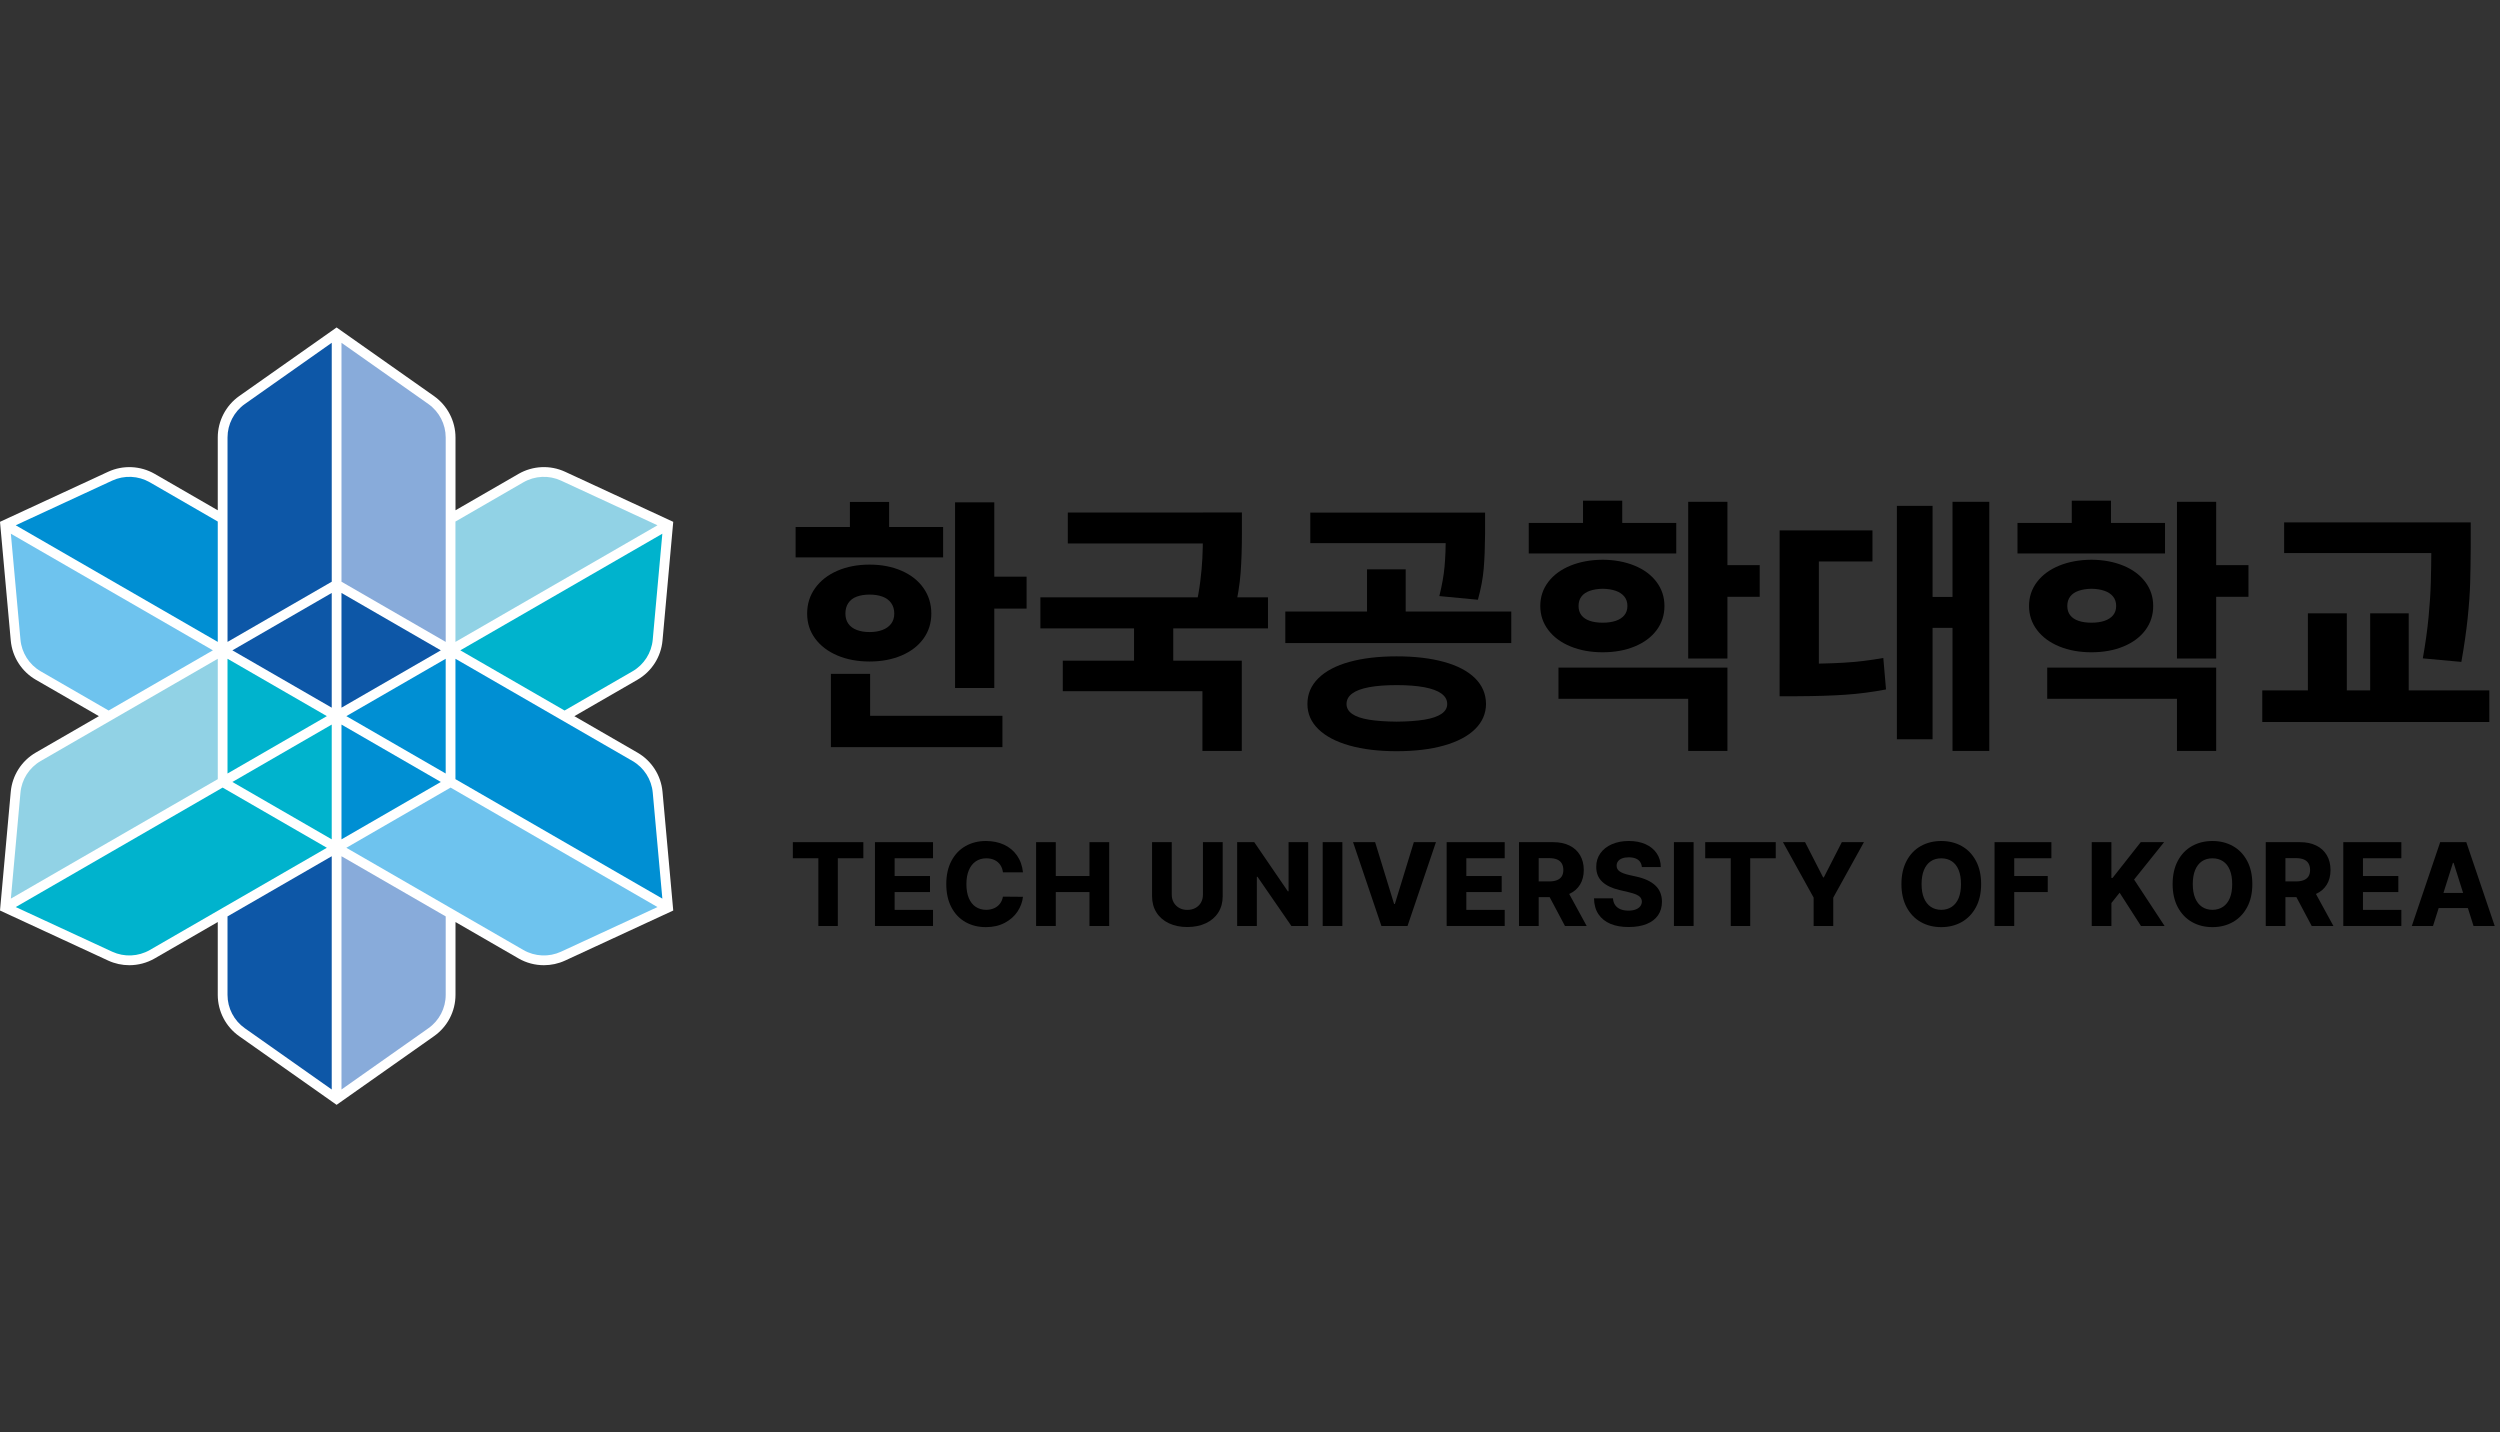 <?xml version="1.0" encoding="utf-8"?>
<!-- Generator: Adobe Illustrator 25.0.0, SVG Export Plug-In . SVG Version: 6.00 Build 0)  -->
<svg version="1.1" id="Layer_1" xmlns="http://www.w3.org/2000/svg" xmlns:xlink="http://www.w3.org/1999/xlink" x="0px" y="0px"
	 viewBox="0 0 1920 1100" style="enable-background:new 0 0 1920 1100;" xml:space="preserve">
<rect x="0" y="0" width="1920" height="1100" fill="#333333" stroke="none"/>
<style type="text/css">
	.st0{fill:#FFFFFF;}
	.st1{fill:#0D57A7;}
	.st2{fill:#88ABDA;}
	.st3{fill:#008FD3;}
	.st4{fill:#6EC3EE;}
	.st5{fill:#00B3CD;}
	.st6{fill:#91D2E5;}
</style>
<g>
	<g>
		<path class="st0" d="M508.81,608.13c-1.12-12.58-8.33-23.85-19.27-30.15l-48.43-27.96l48.43-27.96
			c10.95-6.32,18.15-17.6,19.27-30.16l8.24-91.13l-83.04-38.45c-11.44-5.29-24.8-4.69-35.77,1.62l-48.42,27.95v-55.9
			c0-12.6-6.17-24.5-16.52-31.82l-74.8-52.68l-74.8,52.69c-10.31,7.31-16.46,19.2-16.46,31.81v55.91l-48.44-27.97
			c-10.97-6.29-24.34-6.89-35.76-1.61L0,400.76l8.26,91.13c1.13,12.57,8.33,23.84,19.25,30.16L75.95,550l-48.44,27.97
			c-10.93,6.3-18.12,17.57-19.25,30.15L0,699.28l83.05,38.43c5.17,2.4,10.73,3.57,16.29,3.57c6.74,0,13.46-1.74,19.46-5.2
			l48.44-27.96v55.95c0,12.63,6.16,24.49,16.47,31.74l74.79,52.71l74.79-52.71c10.35-7.25,16.53-19.12,16.53-31.74v-55.94
			l48.43,27.96c5.99,3.45,12.72,5.19,19.45,5.19c5.56,0,11.14-1.18,16.31-3.57l83.04-38.43L508.81,608.13z"/>
		<g>
			<polygon class="st1" points="254.77,543.5 254.77,455.39 178.47,499.46 			"/>
			<path class="st1" d="M174.73,764.07c0,10.2,4.97,19.76,13.3,25.62l66.74,47.05V657.59l-80.04,46.21V764.07z"/>
			<path class="st1" d="M254.77,263.26l-66.73,47.01c-8.33,5.91-13.3,15.52-13.3,25.71v157l80.04-46.22V263.26z"/>
			<polygon class="st1" points="262.25,455.39 262.25,543.5 338.55,499.46 			"/>
		</g>
		<g>
			<path class="st2" d="M262.25,836.74L329,789.69c8.33-5.85,13.3-15.42,13.3-25.62v-60.27l-80.04-46.21V836.74z"/>
			<path class="st2" d="M328.99,310.28l-66.73-47.01v183.49l80.04,46.22v-157C342.29,325.79,337.32,316.18,328.99,310.28z"/>
		</g>
		<g>
			<path class="st3" d="M86.18,369.1l-74.11,34.31l155.17,89.57v-0.01v-92.43l-52.18-30.14C106.2,365.32,95.4,364.83,86.18,369.1z"
				/>
			<path class="st3" d="M508.69,690.14l-7.37-81.34c-0.91-10.16-6.72-19.26-15.54-24.35l-135.99-78.51v92.45L508.69,690.14z"/>
			<polygon class="st3" points="342.29,594.06 342.29,505.93 265.99,549.99 			"/>
			<polygon class="st3" points="262.26,644.62 338.56,600.55 262.26,556.47 			"/>
		</g>
		<g>
			<path class="st4" d="M15.71,491.21c0.91,10.15,6.72,19.25,15.55,24.36l52.17,30.11l80.07-46.23L8.33,409.89L15.71,491.21z"/>
			<path class="st4" d="M346.04,604.87L346.04,604.87l-80.05,46.23l135.96,78.5c8.85,5.09,19.64,5.58,28.89,1.31l74.1-34.29
				L346.04,604.87z"/>
		</g>
		<g>
			<polygon class="st5" points="174.73,505.93 174.73,594.06 251.03,549.99 			"/>
			<polygon class="st5" points="254.77,644.62 254.77,556.47 178.47,600.55 			"/>
			<path class="st5" d="M170.98,604.87l-158.9,91.75l74.1,34.29c9.25,4.27,20.04,3.78,28.89-1.31l135.96-78.5L170.98,604.87
				L170.98,604.87z"/>
			<path class="st5" d="M353.52,499.45l80.07,46.23l52.17-30.11c8.83-5.11,14.64-14.21,15.55-24.36l7.37-81.32L353.52,499.45z"/>
		</g>
		<g>
			<path class="st6" d="M15.71,608.8l-7.37,81.34l52.78-30.48l106.13-61.27v-92.45L31.25,584.45
				C22.43,589.54,16.62,598.64,15.71,608.8z"/>
			<path class="st6" d="M430.84,369.1c-9.22-4.27-20.02-3.78-28.88,1.31l-52.18,30.14v92.43v0.01l155.17-89.57L430.84,369.1z"/>
		</g>
	</g>
	<g>
		<g>
			<path d="M724.32,428.09H611.03v-23.35h113.29V428.09z M692.43,438.36c7.23,3.16,12.84,7.59,16.83,13.29
				c3.99,5.7,5.99,12.23,5.99,19.59c0,7.23-2,13.62-5.99,19.18c-4,5.56-9.61,9.89-16.83,12.98c-7.23,3.09-15.43,4.64-24.6,4.64
				c-9.24,0-17.49-1.55-24.75-4.64c-7.26-3.09-12.94-7.42-17.04-12.98c-4.1-5.56-6.15-11.95-6.15-19.18c0-7.36,2.05-13.9,6.15-19.59
				c4.1-5.7,9.78-10.13,17.04-13.29c7.26-3.16,15.51-4.74,24.75-4.74C677,433.62,685.2,435.2,692.43,438.36z M668.25,560.04h-30.12
				v-42.52h30.12V560.04z M769.87,573.8H638.13v-24.08h131.74V573.8z M657.98,458.21c-2.81,1.04-4.97,2.68-6.46,4.9
				c-1.5,2.22-2.24,4.93-2.24,8.13c0,3.06,0.75,5.65,2.24,7.77c1.49,2.12,3.65,3.72,6.46,4.79c2.81,1.08,6.1,1.62,9.85,1.62
				c3.75,0,7.05-0.54,9.9-1.62c2.85-1.08,5.07-2.67,6.67-4.79c1.6-2.12,2.4-4.71,2.4-7.77c0-3.19-0.8-5.9-2.4-8.13
				c-1.6-2.22-3.82-3.86-6.67-4.9c-2.85-1.04-6.15-1.56-9.9-1.56C664.08,456.65,660.8,457.17,657.98,458.21z M682.84,416.11h-30.12
				v-30.64h30.12V416.11z M763.61,528.36h-30.12V385.78h30.12V528.36z M788.42,467.39h-33.25v-24.49h33.25V467.39z"/>
			<path d="M973.81,482.6H799.02v-23.87h174.79V482.6z M953.69,576.72h-30.23v-45.86H816.22v-23.45h137.47V576.72z M941.6,417.36
				H820.08v-23.76H941.6V417.36z M901.06,514.6h-30.12v-38.98h30.12V514.6z M952.81,439.71c-0.66,9-2.28,19.09-4.85,30.28
				l-29.81-3.02c1.67-7.3,2.9-14.19,3.7-20.69c0.8-6.5,1.32-12.28,1.56-17.35c0.24-5.07,0.4-11.15,0.47-18.24v-1.67v-15.43h29.91
				v15.43C953.8,420.48,953.47,430.72,952.81,439.71z"/>
			<path d="M1160.66,493.86H987.12v-24.18h173.54V493.86z M1109.01,508.35c10.32,2.85,18.26,7.02,23.82,12.51
				c5.56,5.49,8.37,12.09,8.44,19.8c-0.07,7.44-2.88,13.88-8.44,19.33c-5.56,5.45-13.5,9.64-23.82,12.56
				c-10.32,2.92-22.46,4.38-36.43,4.38c-13.83,0-25.9-1.46-36.22-4.38c-10.32-2.92-18.28-7.11-23.87-12.56
				c-5.59-5.45-8.39-11.9-8.39-19.33c0-7.64,2.8-14.23,8.39-19.75c5.59-5.52,13.53-9.71,23.82-12.56
				c10.28-2.85,22.37-4.27,36.27-4.27C1086.55,504.07,1098.69,505.5,1109.01,508.35z M1127.72,417.15H1006.3V393.7h121.42V417.15z
				 M1051.38,527.79c-5.73,1.08-10.04,2.69-12.92,4.85c-2.88,2.15-4.33,4.83-4.33,8.03c0,3.06,1.44,5.59,4.33,7.61
				c2.88,2.02,7.17,3.49,12.87,4.43c5.7,0.94,12.78,1.44,21.26,1.51c8.48-0.07,15.58-0.57,21.31-1.51s10.09-2.41,13.08-4.43
				c2.99-2.01,4.48-4.55,4.48-7.61c0-3.2-1.5-5.87-4.48-8.03c-2.99-2.15-7.37-3.77-13.13-4.85c-5.77-1.08-12.86-1.62-21.26-1.62
				C1064.18,526.17,1057.11,526.71,1051.38,527.79z M1079.57,476.04h-29.7v-38.77h29.7V476.04z M1140.54,410.17
				c-0.07,10.15-0.42,18.97-1.04,26.47c-0.62,7.5-2.12,15.5-4.48,23.97l-29.6-2.81c2.08-8.48,3.42-16.07,4.01-22.77
				c0.59-6.7,0.92-14.71,0.99-24.02v-1.77V393.7h30.12v15.53V410.17z"/>
			<path d="M1287.37,425.07h-113.29v-23.45h113.29V425.07z M1255.32,434.4c7.19,2.95,12.82,7.12,16.88,12.51
				c4.06,5.39,6.1,11.55,6.1,18.5c0,6.95-2,13.12-5.99,18.5c-4,5.39-9.61,9.57-16.83,12.56c-7.23,2.99-15.42,4.48-24.6,4.48
				s-17.41-1.49-24.7-4.48c-7.3-2.99-12.99-7.19-17.09-12.61c-4.1-5.42-6.15-11.57-6.15-18.45c0-6.95,2.05-13.11,6.15-18.5
				c4.1-5.38,9.78-9.55,17.04-12.51c7.26-2.95,15.51-4.46,24.75-4.53C1239.98,429.94,1248.12,431.45,1255.32,434.4z M1326.66,576.72
				h-30.12V536.7h-99.64v-23.97h129.76V576.72z M1221.03,453.73c-2.81,0.97-4.97,2.43-6.46,4.38c-1.5,1.95-2.24,4.38-2.24,7.3
				c0,2.85,0.75,5.23,2.24,7.14c1.49,1.91,3.63,3.33,6.41,4.27c2.78,0.94,6.08,1.41,9.9,1.41c3.82,0,7.14-0.47,9.95-1.41
				s5.02-2.36,6.62-4.27c1.6-1.91,2.4-4.29,2.4-7.14c0-2.92-0.8-5.35-2.4-7.3c-1.6-1.94-3.8-3.4-6.62-4.38
				c-2.81-0.97-6.13-1.49-9.95-1.56C1227.12,452.24,1223.84,452.76,1221.03,453.73z M1245.88,414.86h-30.12v-30.33h30.12V414.86z
				 M1326.66,505.74h-30.12V385.36h30.12V505.74z M1351.46,458.32h-33.25v-24.28h33.25V458.32z"/>
			<path d="M1438.05,431.22h-41.17v90.88h-30.12V407.35h71.29V431.22z M1415.69,508.97c9.9-0.56,20.13-1.77,30.69-3.65l2.08,24.18
				c-10.63,2.02-21.05,3.37-31.27,4.06c-10.21,0.7-22.44,1.08-36.69,1.15h-13.76v-24.91h13.76
				C1394.06,509.81,1405.79,509.53,1415.69,508.97z M1484.22,567.76h-27.41V388.49h27.41V567.76z M1506.21,482.19h-30.75v-23.76
				h30.75V482.19z M1527.78,576.72h-28.25V385.36h28.25V576.72z"/>
			<path d="M1662.73,425.07h-113.29v-23.45h113.29V425.07z M1630.68,434.4c7.19,2.95,12.82,7.12,16.88,12.51
				c4.06,5.39,6.1,11.55,6.1,18.5c0,6.95-2,13.12-5.99,18.5c-4,5.39-9.61,9.57-16.83,12.56c-7.23,2.99-15.42,4.48-24.6,4.48
				s-17.41-1.49-24.7-4.48c-7.3-2.99-12.99-7.19-17.09-12.61c-4.1-5.42-6.15-11.57-6.15-18.45c0-6.95,2.05-13.11,6.15-18.5
				c4.1-5.38,9.78-9.55,17.04-12.51c7.26-2.95,15.51-4.46,24.75-4.53C1615.34,429.94,1623.49,431.45,1630.68,434.4z M1702.02,576.72
				h-30.12V536.7h-99.64v-23.97h129.76V576.72z M1596.39,453.73c-2.81,0.97-4.97,2.43-6.46,4.38c-1.5,1.95-2.24,4.38-2.24,7.3
				c0,2.85,0.75,5.23,2.24,7.14c1.49,1.91,3.63,3.33,6.41,4.27c2.78,0.94,6.08,1.41,9.9,1.41c3.82,0,7.14-0.47,9.95-1.41
				s5.02-2.36,6.62-4.27c1.6-1.91,2.4-4.29,2.4-7.14c0-2.92-0.8-5.35-2.4-7.3c-1.6-1.94-3.8-3.4-6.62-4.38
				c-2.81-0.97-6.13-1.49-9.95-1.56C1602.48,452.24,1599.2,452.76,1596.39,453.73z M1621.24,414.86h-30.12v-30.33h30.12V414.86z
				 M1702.02,505.74h-30.12V385.36h30.12V505.74z M1726.83,458.32h-33.25v-24.28h33.25V458.32z"/>
			<path d="M1911.8,554.52h-174.37v-24.29h174.37V554.52z M1875.53,424.76h-121.32V401.2h121.32V424.76z M1802.36,537.95h-29.91
				v-66.91h29.91V537.95z M1849.89,537.95h-29.6v-66.91h29.6V537.95z M1897.52,419.96c-0.07,10.21-0.21,19.3-0.42,27.25
				c-0.21,7.96-0.85,17.11-1.93,27.46c-1.08,10.35-2.69,21.57-4.85,33.67l-29.6-2.71c2.01-11.26,3.49-21.85,4.43-31.79
				c0.94-9.94,1.51-18.74,1.72-26.42c0.21-7.68,0.35-16.69,0.42-27.05v-1.46V401.2h30.23v17.72V419.96z"/>
		</g>
	</g>
	<g>
		<g>
			<path d="M608.9,646.78h54.15v12.36h-19.61v52.02h-14.94v-52.02H608.9V646.78z"/>
			<path d="M671.97,646.78h44.59v12.36h-29.48v13.65h27.16v12.31h-27.16v13.69h29.48v12.36h-44.59V646.78z"/>
			<path d="M768.19,664.23c-1.11-1.62-2.58-2.86-4.4-3.73c-1.82-0.87-3.91-1.31-6.25-1.31c-3.17,0-5.9,0.79-8.18,2.36
				c-2.28,1.57-4.05,3.83-5.29,6.78s-1.87,6.5-1.87,10.65c0,4.27,0.62,7.87,1.87,10.8c1.24,2.93,3,5.16,5.27,6.67
				c2.27,1.51,4.96,2.28,8.07,2.31c2.28-0.03,4.33-0.45,6.14-1.27c1.81-0.82,3.28-1.97,4.42-3.47c1.14-1.5,1.9-3.3,2.29-5.4
				l15.38,0.13c-0.44,4-1.84,7.77-4.18,11.31c-2.34,3.54-5.59,6.42-9.76,8.65s-9.02,3.33-14.56,3.33c-5.87,0-11.1-1.3-15.69-3.91
				c-4.59-2.61-8.2-6.4-10.8-11.38c-2.61-4.98-3.91-10.91-3.91-17.78c0-6.91,1.33-12.86,3.98-17.85c2.65-4.99,6.28-8.78,10.87-11.36
				c4.59-2.58,9.78-3.87,15.56-3.87c5.16,0,9.79,0.94,13.89,2.82c4.1,1.88,7.43,4.64,9.98,8.27c2.55,3.63,4.09,7.95,4.62,12.96
				h-15.38C769.99,667.75,769.3,665.84,768.19,664.23z"/>
			<path d="M795.72,646.78h15.12v26.01h25.87v-26.01h15.16v64.38h-15.16V685.1h-25.87v26.05h-15.12V646.78z"/>
			<path d="M939.03,646.78v41.57c0,4.74-1.13,8.89-3.38,12.45s-5.44,6.31-9.56,8.25c-4.12,1.94-8.86,2.91-14.23,2.91
				c-5.36,0-10.09-0.97-14.18-2.91c-4.09-1.94-7.26-4.69-9.51-8.25c-2.25-3.56-3.38-7.71-3.38-12.45v-41.57h15.12v40.28
				c0,2.28,0.5,4.31,1.51,6.07c1.01,1.76,2.42,3.15,4.22,4.16c1.81,1.01,3.88,1.51,6.22,1.51c2.37,0,4.47-0.5,6.29-1.51
				c1.82-1.01,3.23-2.39,4.22-4.16c0.99-1.76,1.49-3.79,1.49-6.07v-40.28H939.03z"/>
			<path d="M1004.68,711.15h-12.89l-26.05-37.79h-0.49v37.79h-15.12v-64.38h13.12l25.79,37.74h0.58v-37.74h15.07V711.15z"/>
			<path d="M1030.94,711.15h-15.12v-64.38h15.12V711.15z"/>
			<path d="M1070.67,694.26h0.58l14.58-47.48h16.98l-21.83,64.38h-20.05l-21.78-64.38h16.94L1070.67,694.26z"/>
			<path d="M1111.03,646.78h44.59v12.36h-29.48v13.65h27.16v12.31h-27.16v13.69h29.48v12.36h-44.59V646.78z"/>
			<path d="M1166.59,646.78h26.32c4.8,0,8.96,0.87,12.47,2.6c3.51,1.73,6.22,4.21,8.11,7.42s2.85,7,2.85,11.36
				c0,4.36-0.96,8.1-2.87,11.23c-1.91,3.13-4.66,5.51-8.25,7.14c-3.59,1.63-7.84,2.45-12.76,2.45h-16.89v-12.05h14.18
				c2.37,0,4.36-0.32,5.98-0.96c1.62-0.64,2.84-1.6,3.67-2.89c0.83-1.29,1.25-2.93,1.25-4.91c0-2.01-0.42-3.71-1.25-5.09
				c-0.83-1.38-2.05-2.39-3.67-3.05c-1.62-0.65-3.62-0.98-6.02-0.98h-8v52.1h-15.12V646.78z M1218.56,711.15h-16.67l-15.6-29.39
				h16.23L1218.56,711.15z"/>
			<path d="M1259.54,661.85c-0.8-1.13-1.93-1.98-3.4-2.56c-1.47-0.58-3.22-0.87-5.27-0.87c-1.99,0-3.68,0.27-5.07,0.8
				c-1.39,0.53-2.45,1.28-3.16,2.25c-0.71,0.96-1.07,2.05-1.07,3.27c-0.06,1.9,0.73,3.4,2.36,4.51c1.63,1.11,4.03,2.02,7.2,2.73
				l5.6,1.25c6.43,1.42,11.31,3.71,14.63,6.87c3.32,3.16,4.99,7.28,5.02,12.38c0,4.06-1.01,7.55-3.02,10.47
				c-2.02,2.92-4.94,5.15-8.78,6.69c-3.84,1.54-8.4,2.31-13.67,2.31c-5.45,0.03-10.15-0.79-14.09-2.45
				c-3.94-1.66-7.01-4.12-9.2-7.38c-2.19-3.26-3.33-7.32-3.42-12.18h14.58c0.12,2.05,0.68,3.78,1.69,5.2
				c1.01,1.42,2.38,2.48,4.11,3.18c1.73,0.7,3.77,1.04,6.11,1.04c2.13,0,3.97-0.3,5.51-0.89c1.54-0.59,2.71-1.41,3.51-2.45
				c0.8-1.04,1.21-2.24,1.25-3.6c-0.03-1.21-0.41-2.27-1.13-3.18c-0.73-0.9-1.84-1.67-3.36-2.31c-1.51-0.64-3.5-1.24-5.96-1.8
				l-6.76-1.6c-5.75-1.33-10.17-3.45-13.25-6.36c-3.08-2.9-4.61-6.71-4.58-11.43c-0.03-3.91,1.02-7.38,3.16-10.4
				c2.13-3.02,5.1-5.36,8.89-7s8.12-2.47,12.98-2.47c4.89,0,9.18,0.83,12.87,2.49s6.55,4.01,8.58,7.05
				c2.03,3.04,3.06,6.53,3.09,10.47h-14.54C1260.81,664.33,1260.34,662.98,1259.54,661.85z"/>
			<path d="M1300.69,711.15h-15.12v-64.38h15.12V711.15z"/>
			<path d="M1309.62,646.78h54.15v12.36h-19.61v52.02h-14.94v-52.02h-19.61V646.78z"/>
			<path d="M1386.29,646.78l13.87,27.07h0.53l13.83-27.07h16.98l-23.56,42.59v21.78h-15.07v-21.78l-23.56-42.59H1386.29z"/>
			<path d="M1517.51,696.77c-2.67,4.96-6.31,8.75-10.94,11.36c-4.62,2.61-9.86,3.91-15.69,3.91s-11.07-1.3-15.69-3.91
				c-4.62-2.61-8.26-6.4-10.91-11.38c-2.65-4.98-3.98-10.91-3.98-17.78c0-6.91,1.33-12.86,3.98-17.85
				c2.65-4.99,6.29-8.78,10.91-11.36c4.62-2.58,9.85-3.87,15.69-3.87s11.07,1.29,15.69,3.87c4.62,2.58,8.27,6.37,10.94,11.36
				c2.67,4.99,4,10.94,4,17.85S1520.18,691.81,1517.51,696.77z M1504.24,668.19c-1.2-2.95-2.94-5.19-5.22-6.71s-4.99-2.29-8.14-2.29
				s-5.84,0.76-8.09,2.29c-2.25,1.53-3.99,3.76-5.2,6.71c-1.21,2.95-1.82,6.54-1.82,10.78s0.61,7.82,1.82,10.74
				c1.22,2.92,2.95,5.15,5.2,6.69c2.25,1.54,4.95,2.33,8.09,2.36c3.14-0.03,5.85-0.81,8.14-2.36s4.02-3.77,5.22-6.69
				c1.2-2.92,1.8-6.5,1.8-10.74S1505.44,671.13,1504.24,668.19z"/>
			<path d="M1531.81,646.78h43.66v12.36h-28.54v13.65h25.74v12.31h-25.74v26.05h-15.12V646.78z"/>
			<path d="M1606.43,646.78h15.12v27.47h0.89l21.65-27.47h17.92l-23.03,28.72l23.43,35.66h-18.14l-16.4-25.56l-6.31,7.91v17.65
				h-15.12V646.78z"/>
			<path d="M1725.79,696.77c-2.67,4.96-6.31,8.75-10.94,11.36c-4.62,2.61-9.86,3.91-15.69,3.91s-11.07-1.3-15.69-3.91
				c-4.62-2.61-8.26-6.4-10.91-11.38c-2.65-4.98-3.98-10.91-3.98-17.78c0-6.91,1.33-12.86,3.98-17.85
				c2.65-4.99,6.29-8.78,10.91-11.36c4.62-2.58,9.85-3.87,15.69-3.87s11.07,1.29,15.69,3.87c4.62,2.58,8.27,6.37,10.94,11.36
				c2.67,4.99,4,10.94,4,17.85S1728.46,691.81,1725.79,696.77z M1712.52,668.19c-1.2-2.95-2.94-5.19-5.22-6.71s-4.99-2.29-8.14-2.29
				s-5.84,0.76-8.09,2.29c-2.25,1.53-3.99,3.76-5.2,6.71c-1.21,2.95-1.82,6.54-1.82,10.78s0.61,7.82,1.82,10.74
				c1.22,2.92,2.95,5.15,5.2,6.69c2.25,1.54,4.95,2.33,8.09,2.36c3.14-0.03,5.85-0.81,8.14-2.36s4.02-3.77,5.22-6.69
				c1.2-2.92,1.8-6.5,1.8-10.74S1713.72,671.13,1712.52,668.19z"/>
			<path d="M1740.09,646.78h26.32c4.8,0,8.96,0.87,12.47,2.6c3.51,1.73,6.22,4.21,8.11,7.42s2.85,7,2.85,11.36
				c0,4.36-0.96,8.1-2.87,11.23c-1.91,3.13-4.66,5.51-8.25,7.14c-3.59,1.63-7.84,2.45-12.76,2.45h-16.89v-12.05h14.18
				c2.37,0,4.36-0.32,5.98-0.96c1.62-0.64,2.84-1.6,3.67-2.89c0.83-1.29,1.25-2.93,1.25-4.91c0-2.01-0.42-3.71-1.25-5.09
				c-0.83-1.38-2.05-2.39-3.67-3.05c-1.62-0.65-3.62-0.98-6.02-0.98h-8v52.1h-15.12V646.78z M1792.06,711.15h-16.67l-15.6-29.39
				h16.23L1792.06,711.15z"/>
			<path d="M1799.65,646.78h44.59v12.36h-29.48v13.65h27.16v12.31h-27.16v13.69h29.48v12.36h-44.59V646.78z"/>
			<path d="M1852.28,711.15l21.78-64.38h20.05l21.83,64.38h-16.27l-15.29-48.46h-0.53l-15.29,48.46H1852.28z M1901.45,685.77v11.6
				h-34.9v-11.6H1901.45z"/>
		</g>
	</g>
</g>
</svg>

